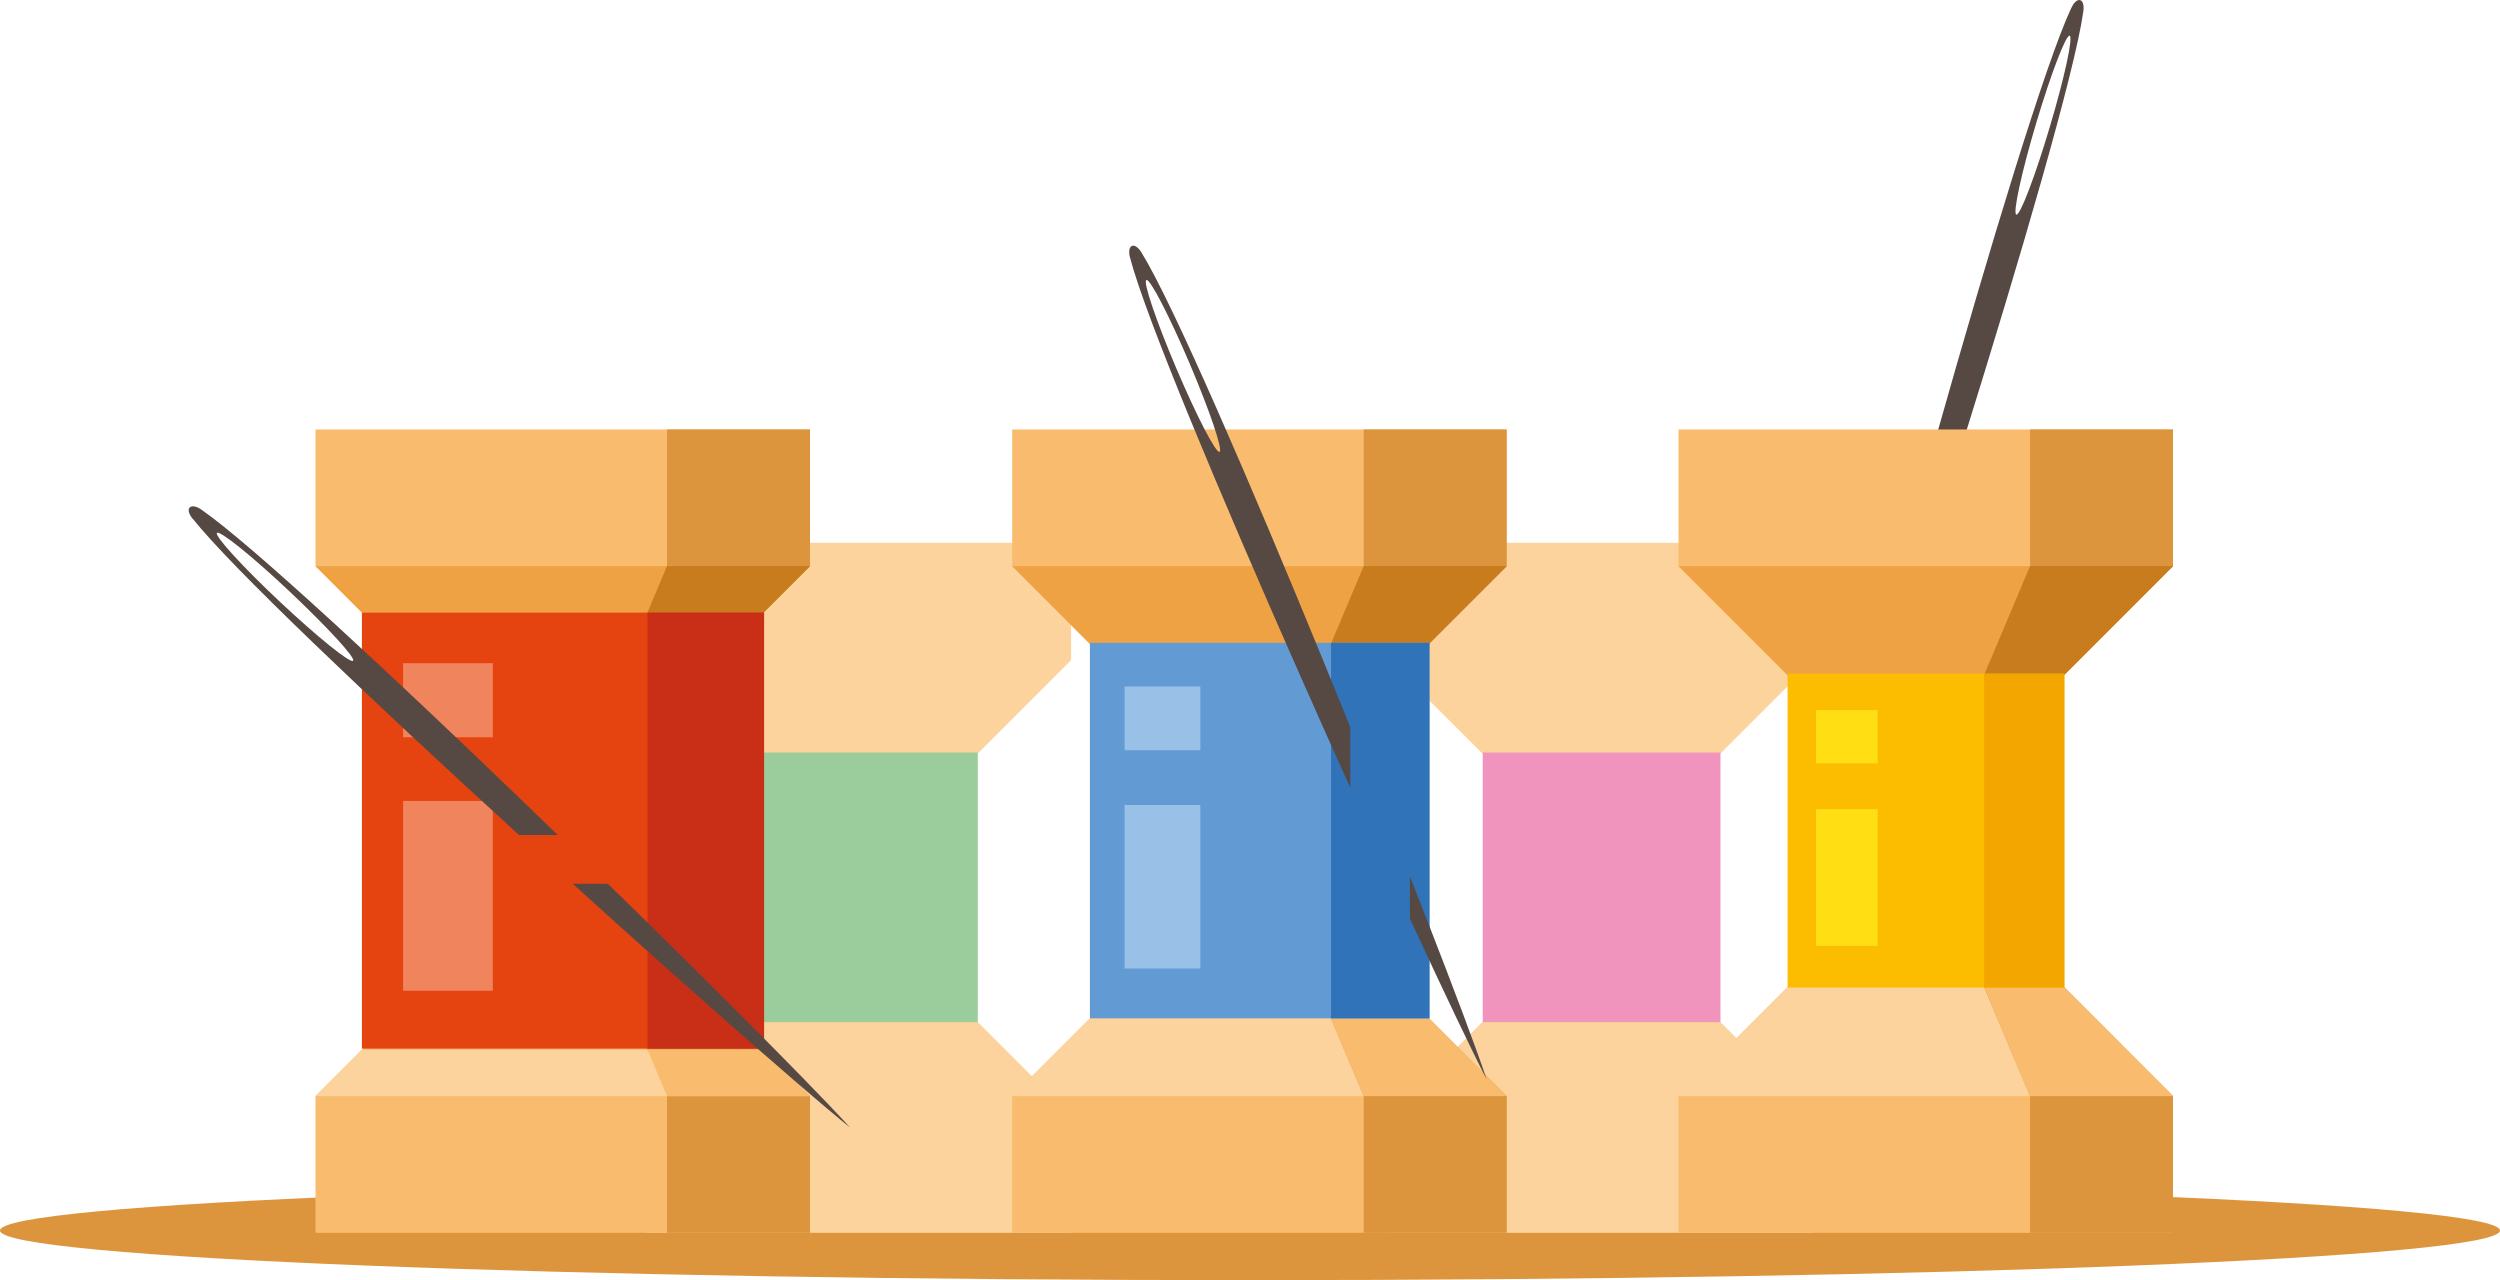 <svg id="publicdomainvectors.org" xmlns="http://www.w3.org/2000/svg" viewBox="0 0 644.3 329.92"><defs><style>.cls-1{fill:#dc953c;}.cls-1,.cls-11,.cls-14,.cls-17,.cls-2,.cls-3,.cls-6,.cls-7,.cls-8{fill-rule:evenodd;}.cls-2{fill:#564843;}.cls-3{fill:#fcd29d;}.cls-4{fill:#f094be;}.cls-5{fill:#9acc9c;}.cls-6{fill:#f9bc6e;}.cls-7{fill:#eea244;}.cls-8{fill:#c87c1e;}.cls-9{fill:#e54411;}.cls-10{fill:#c92f17;}.cls-11{fill:#f0845c;}.cls-12{fill:#629bd4;}.cls-13{fill:#3173b9;}.cls-14{fill:#99c1e8;}.cls-15{fill:#fcbc00;}.cls-16{fill:#f4a600;}.cls-17{fill:#ffde13;}</style></defs><path class="cls-1" d="M330.31,461.58c177.44,0,322.16-5.74,322.16-12.79S507.75,436,330.31,436,8.17,441.75,8.17,448.79,152.88,461.58,330.31,461.58Z" transform="translate(-8.17 -131.66)"/><path class="cls-2" d="M542,133.66c-13.36,28.56-57.61,190.58-64.3,221.75,11.59-30,63-189.61,67.39-220.83.22-1.54-.11-2.67-.82-2.88s-1.61.55-2.27,2Zm-.46,7.18c1,.29-1.32,10.85-5.11,23.59s-7.65,22.83-8.61,22.54,1.32-10.84,5.12-23.58S540.62,140.55,541.58,140.84Z" transform="translate(-8.17 -131.66)"/><polygon class="cls-3" points="357.98 139.89 467.44 139.89 467.44 170.14 435.8 201.78 435.8 255.82 467.44 287.45 467.44 317.71 357.98 317.71 357.98 287.45 389.62 255.82 389.62 201.78 357.98 170.14 357.98 139.89"/><rect class="cls-4" x="382.13" y="193.95" width="61.27" height="69.47"/><polygon class="cls-3" points="166.58 139.89 276.04 139.89 276.04 170.14 244.41 201.78 244.41 255.82 276.04 287.45 276.04 317.71 166.58 317.71 166.58 287.45 198.22 255.82 198.22 201.78 166.58 170.14 166.58 139.89"/><rect class="cls-5" x="190.73" y="193.95" width="61.27" height="69.47"/><polygon class="cls-6" points="81.31 110.69 208.75 110.69 208.75 145.91 171.91 182.75 171.91 245.66 208.75 282.49 208.75 317.71 81.31 317.71 81.31 282.49 118.14 245.66 118.14 182.75 81.31 145.91 81.31 110.69"/><polygon class="cls-7" points="208.75 145.91 196.78 157.88 93.28 157.88 81.31 145.91 208.75 145.91"/><polygon class="cls-1" points="171.91 110.69 208.75 110.69 208.75 145.91 171.91 182.75 171.91 245.66 208.75 282.49 208.75 317.71 171.91 317.71 171.91 282.49 156.37 245.66 156.37 182.75 171.91 145.91 171.91 110.69"/><polygon class="cls-8" points="208.75 145.91 196.78 157.88 166.87 157.88 171.91 145.91 208.75 145.91"/><rect class="cls-9" x="93.27" y="157.87" width="103.64" height="112.38"/><rect class="cls-10" x="166.87" y="157.87" width="30.05" height="112.38"/><path class="cls-11" d="M112.06,302.58h23.12v19.09H112.06V302.58Zm23.12,35.49V387H112.06V338.07Z" transform="translate(-8.17 -131.66)"/><polygon class="cls-6" points="260.86 110.69 388.3 110.69 388.3 145.91 351.46 182.75 351.46 245.66 388.3 282.49 388.3 317.71 260.86 317.71 260.86 282.49 297.69 245.66 297.69 182.75 260.86 145.91 260.86 110.69"/><polygon class="cls-3" points="351.46 245.66 388.3 282.49 260.86 282.49 297.69 245.66 351.46 245.66"/><polygon class="cls-7" points="388.3 145.91 351.46 182.75 297.69 182.75 260.86 145.91 388.3 145.91"/><polygon class="cls-1" points="351.46 110.69 388.3 110.69 388.3 145.91 351.46 182.75 351.46 245.66 388.3 282.49 388.3 317.71 351.46 317.71 351.46 282.49 335.92 245.66 335.92 182.75 351.46 145.91 351.46 110.69"/><polygon class="cls-6" points="351.46 245.66 388.3 282.49 351.46 282.49 335.92 245.66 351.46 245.66"/><polygon class="cls-8" points="388.3 145.91 351.46 182.75 335.92 182.75 351.46 145.91 388.3 145.91"/><rect class="cls-12" x="280.89" y="165.67" width="87.51" height="96.78"/><rect class="cls-13" x="343.03" y="165.67" width="25.37" height="96.78"/><path class="cls-14" d="M298,308.57h19.52V325H298V308.57Zm19.52,30.56v42.14H298V339.13Z" transform="translate(-8.17 -131.66)"/><polygon class="cls-3" points="208.75 282.49 196.78 270.52 93.28 270.52 81.31 282.49 208.75 282.49"/><polygon class="cls-6" points="208.75 282.49 196.78 270.52 166.87 270.52 171.91 282.49 208.75 282.49"/><polygon class="cls-6" points="432.59 110.69 560.02 110.69 560.02 145.91 523.19 182.75 523.19 245.66 560.02 282.49 560.02 317.71 432.59 317.71 432.59 282.49 469.42 245.66 469.42 182.75 432.59 145.91 432.59 110.69"/><polygon class="cls-3" points="523.19 245.66 560.02 282.49 432.59 282.49 469.42 245.66 523.19 245.66"/><polygon class="cls-7" points="560.02 145.91 523.19 182.75 469.42 182.75 432.59 145.91 560.02 145.91"/><polygon class="cls-1" points="523.19 110.69 560.02 110.69 560.02 145.91 523.19 182.75 523.19 245.66 560.02 282.49 560.02 317.71 523.19 317.71 523.19 282.49 507.65 245.66 507.65 182.75 523.19 145.91 523.19 110.69"/><polygon class="cls-6" points="523.19 245.66 560.02 282.49 523.19 282.49 507.65 245.66 523.19 245.66"/><polygon class="cls-8" points="560.02 145.91 523.19 182.75 507.65 182.75 523.19 145.91 560.02 145.91"/><rect class="cls-15" x="460.7" y="173.63" width="71.33" height="80.88"/><rect class="cls-16" x="511.35" y="173.63" width="20.68" height="80.88"/><path class="cls-17" d="M476.18,314.67h15.91v13.74H476.18V314.67Zm15.91,25.54v35.22H476.18V340.21Z" transform="translate(-8.17 -131.66)"/><path class="cls-2" d="M57.86,265.36C77.4,290.1,202.39,402.29,227.25,422.25,205.68,398.46,86,281,60.07,263c-1.27-.88-2.43-1.1-3-.55s-.22,1.69.74,2.91ZM64.08,269c.69-.73,9.1,6,18.78,15.15s17,17.07,16.3,17.8-9.1-6.05-18.79-15.14S63.39,269.71,64.08,269Z" transform="translate(-8.17 -131.66)"/><rect class="cls-9" x="129.93" y="215.21" width="35.95" height="12.55"/><path class="cls-2" d="M299.39,198c7.92,30.52,77.19,183.53,91.91,211.8-10.17-30.45-72.45-186.19-88.94-213.06-.82-1.32-1.79-2-2.48-1.69s-.88,1.45-.49,3Zm4.23,5.82c.92-.39,5.89,9.2,11.1,21.43s8.68,22.47,7.75,22.86-5.9-9.2-11.1-21.43S302.69,204.24,303.62,203.84Z" transform="translate(-8.17 -131.66)"/><rect class="cls-13" x="348" y="171.45" width="15.36" height="84.8"/></svg>